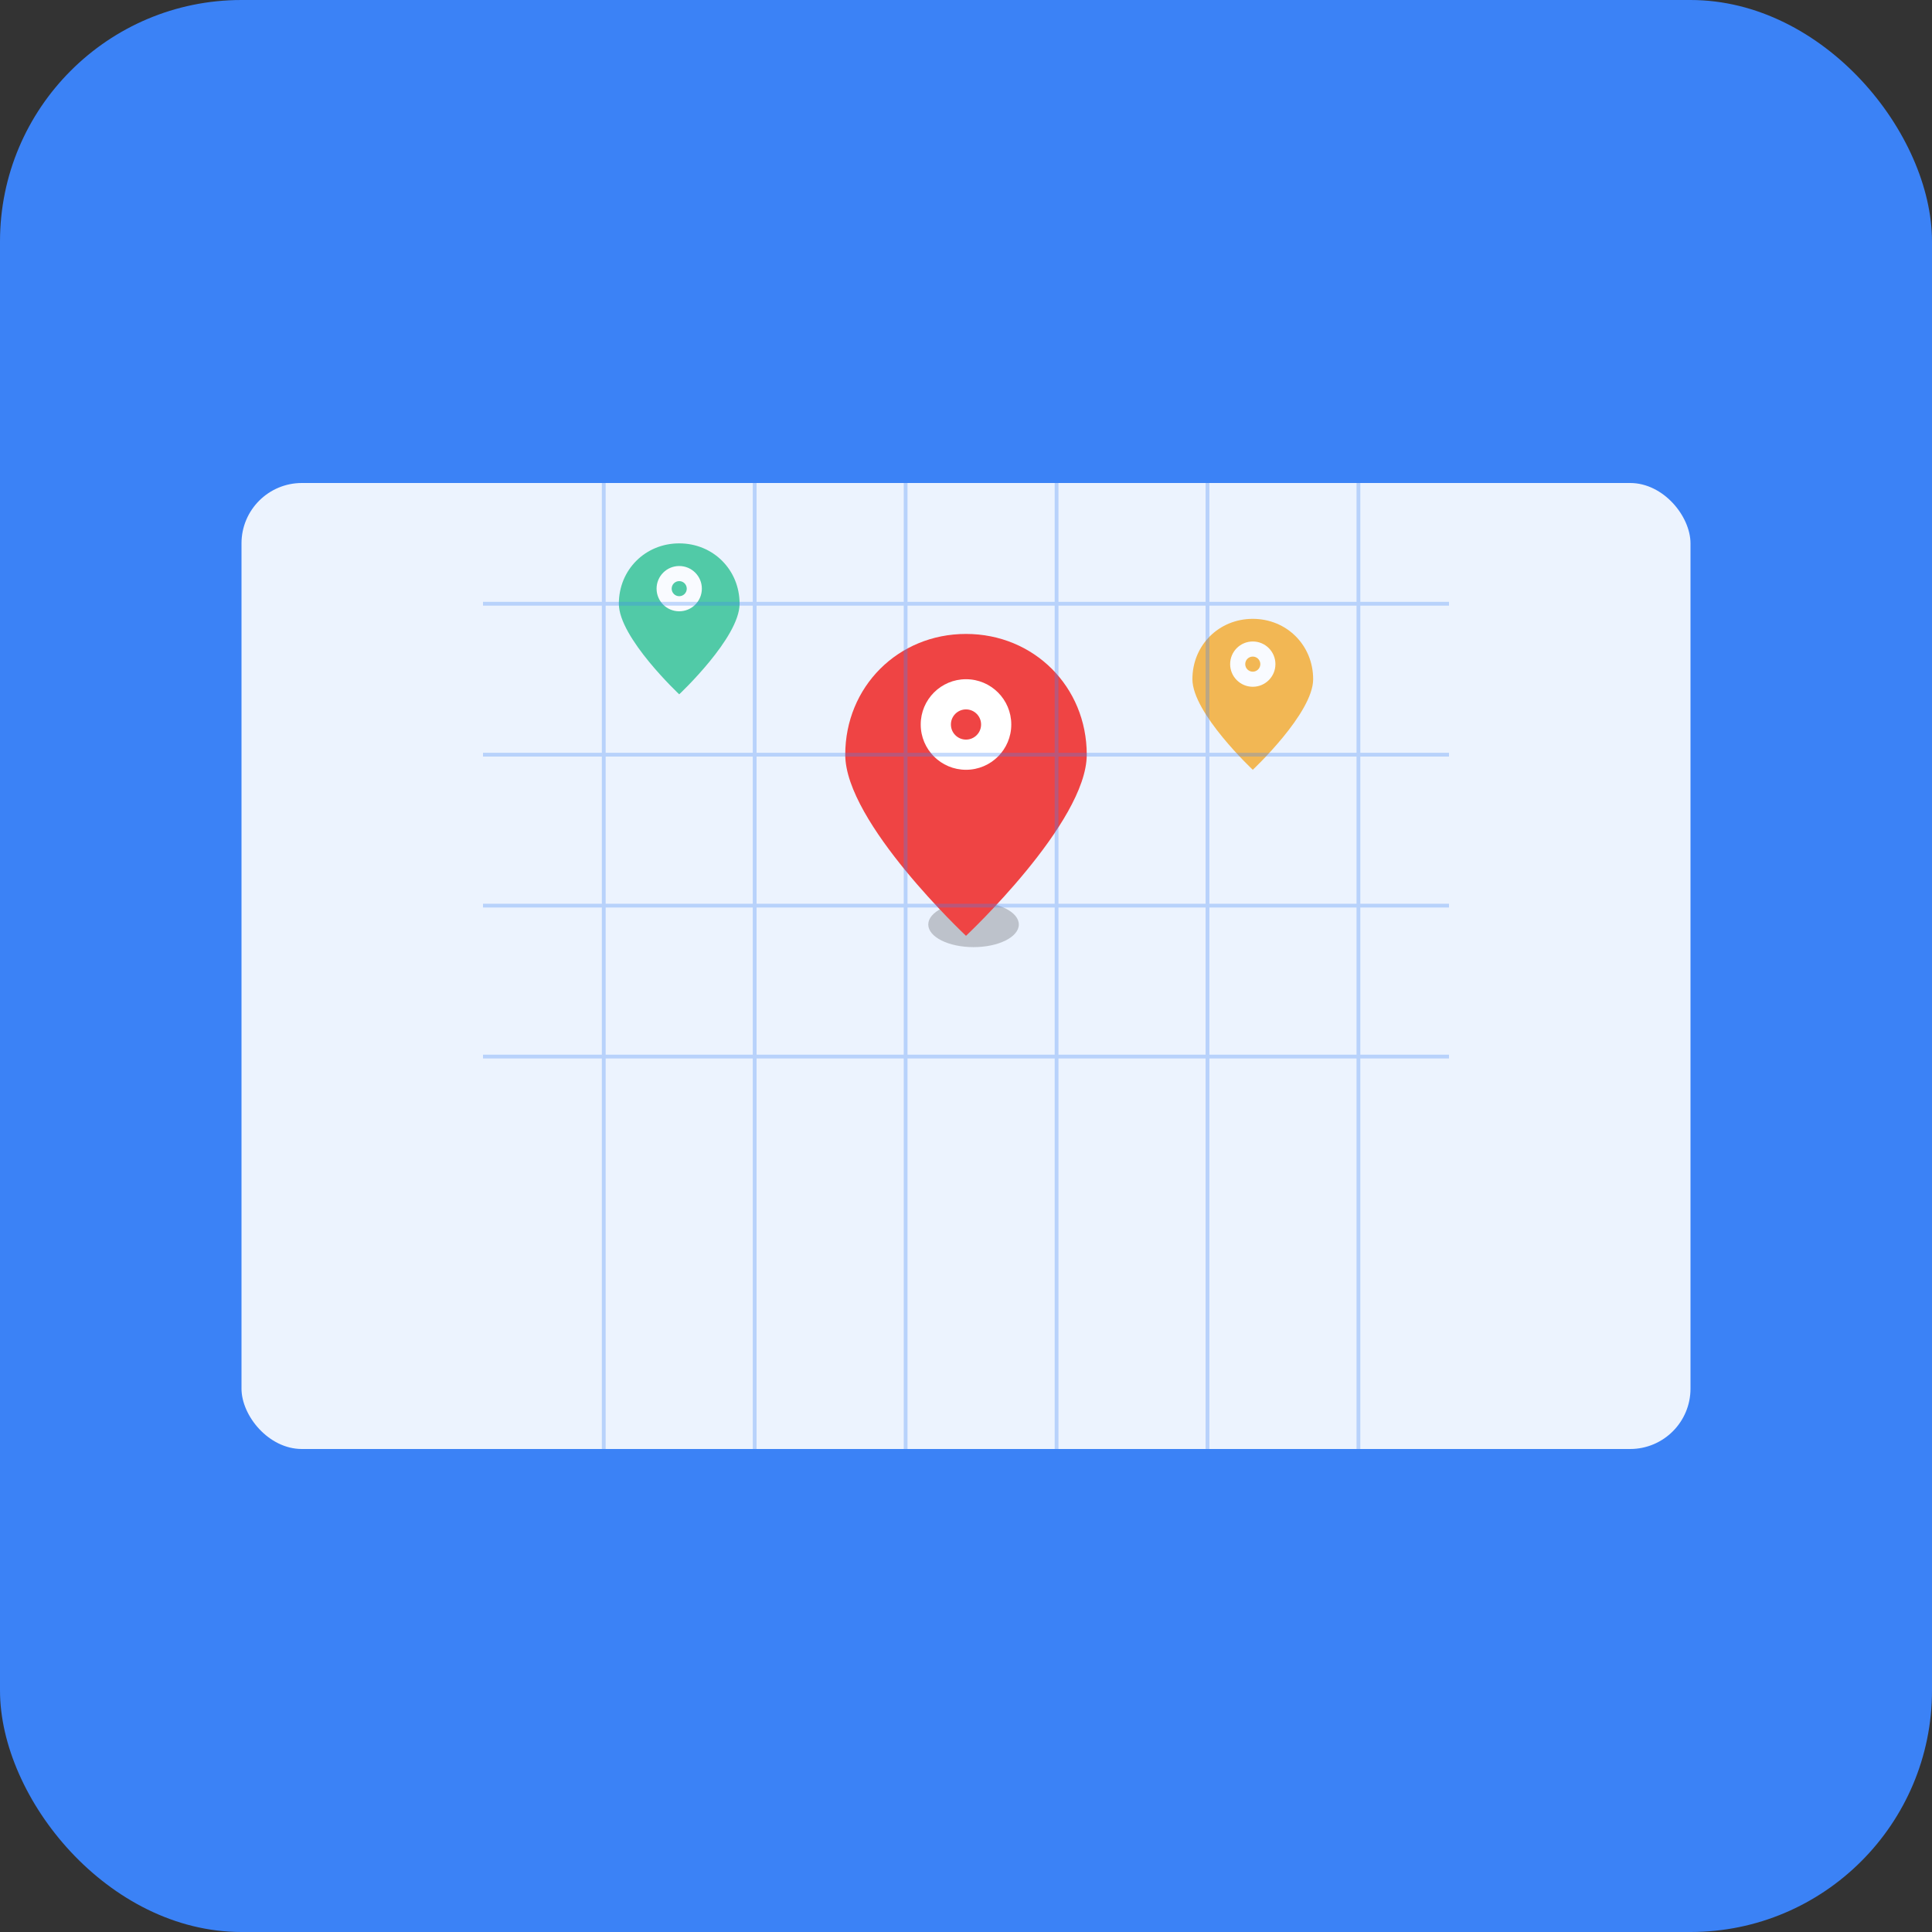 <svg width="512" height="512" viewBox="0 0 512 512" xmlns="http://www.w3.org/2000/svg">
  <rect x="0" y="0" width="512" height="512" fill="#333333" stroke="none"/>
  <!-- Фон -->
  <rect width="512" height="512" rx="64" fill="#3B82F6"/>
  
  <!-- Карта -->
  <rect x="64" y="128" width="384" height="256" rx="16" fill="#ffffff" opacity="0.9"/>
  
  <!-- Маркер -->
  <g transform="translate(256, 200)">
    <!-- Тень маркера -->
    <ellipse cx="2" cy="45" rx="12" ry="6" fill="#000000" opacity="0.2"/>
    
    <!-- Основа маркера -->
    <path d="M0,-32 C-18,-32 -32,-18 -32,0 C-32,18 0,48 0,48 C0,48 32,18 32,0 C32,-18 18,-32 0,-32 Z" fill="#EF4444"/>
    
    <!-- Внутренний круг -->
    <circle cx="0" cy="-8" r="12" fill="#ffffff"/>
    
    <!-- Точка в центре -->
    <circle cx="0" cy="-8" r="4" fill="#EF4444"/>
  </g>
  
  <!-- Дополнительные маркеры -->
  <g transform="translate(180, 160)" opacity="0.7">
    <path d="M0,-16 C-9,-16 -16,-9 -16,0 C-16,9 0,24 0,24 C0,24 16,9 16,0 C16,-9 9,-16 0,-16 Z" fill="#10B981"/>
    <circle cx="0" cy="-4" r="6" fill="#ffffff"/>
    <circle cx="0" cy="-4" r="2" fill="#10B981"/>
  </g>
  
  <g transform="translate(332, 180)" opacity="0.7">
    <path d="M0,-16 C-9,-16 -16,-9 -16,0 C-16,9 0,24 0,24 C0,24 16,9 16,0 C16,-9 9,-16 0,-16 Z" fill="#F59E0B"/>
    <circle cx="0" cy="-4" r="6" fill="#ffffff"/>
    <circle cx="0" cy="-4" r="2" fill="#F59E0B"/>
  </g>
  
  <!-- Линии сетки карты -->
  <g opacity="0.3">
    <line x1="128" y1="160" x2="384" y2="160" stroke="#3B82F6" stroke-width="1"/>
    <line x1="128" y1="200" x2="384" y2="200" stroke="#3B82F6" stroke-width="1"/>
    <line x1="128" y1="240" x2="384" y2="240" stroke="#3B82F6" stroke-width="1"/>
    <line x1="128" y1="280" x2="384" y2="280" stroke="#3B82F6" stroke-width="1"/>
    <line x1="160" y1="128" x2="160" y2="384" stroke="#3B82F6" stroke-width="1"/>
    <line x1="200" y1="128" x2="200" y2="384" stroke="#3B82F6" stroke-width="1"/>
    <line x1="240" y1="128" x2="240" y2="384" stroke="#3B82F6" stroke-width="1"/>
    <line x1="280" y1="128" x2="280" y2="384" stroke="#3B82F6" stroke-width="1"/>
    <line x1="320" y1="128" x2="320" y2="384" stroke="#3B82F6" stroke-width="1"/>
    <line x1="360" y1="128" x2="360" y2="384" stroke="#3B82F6" stroke-width="1"/>
  </g>
</svg>
